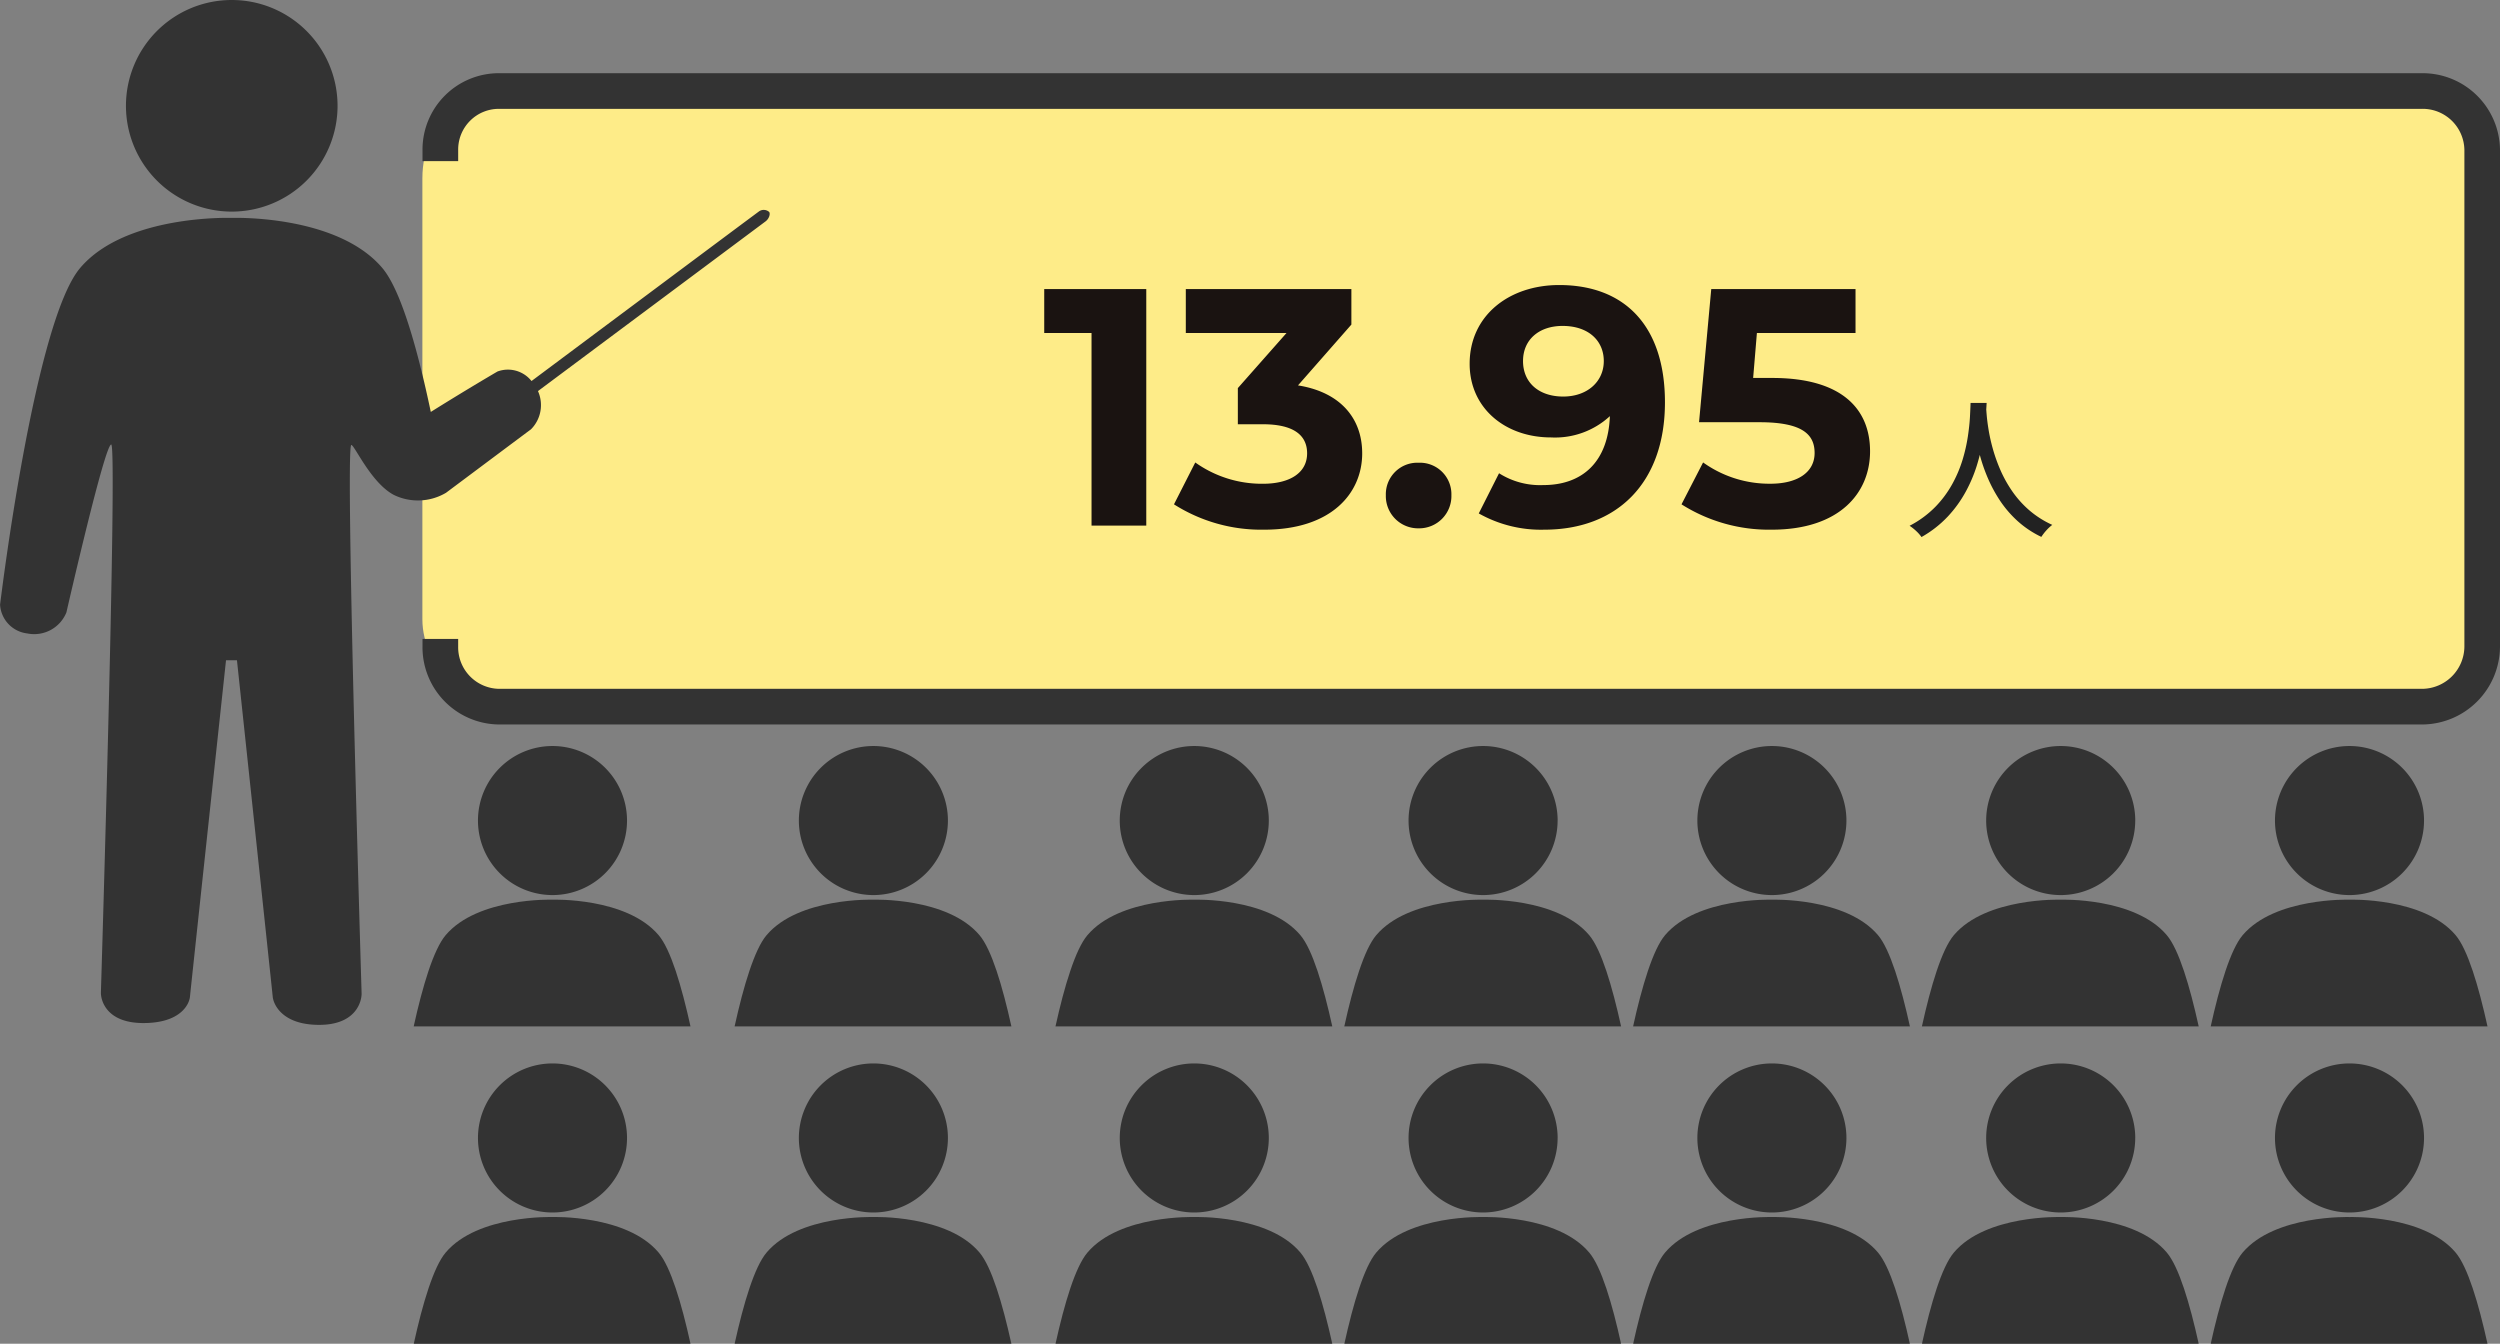 <svg xmlns="http://www.w3.org/2000/svg" width="266.35" height="143.164" viewBox="0 0 266.35 143.164"><rect x="0" y="0" width="266.35" height="143.164" fill="#808080" stroke="none"/><g transform="translate(7387 2853)"><rect width="221" height="69" rx="11" transform="translate(-7342 -2845)" fill="#feec88"/><g transform="translate(-7841.463 -5631)"><path d="M35.989,39.327a7.94,7.94,0,1,1-7.942-7.942,7.942,7.942,0,0,1,7.942,7.942" transform="translate(485.277 2826.096)" fill="#333"/><path d="M46.89,51.349c-.95-4.305-2.11-8.2-3.4-9.72-3.419-4.044-11.307-3.778-11.307-3.778s-7.965-.258-11.381,3.786c-1.286,1.522-2.449,5.407-3.4,9.712Z" transform="translate(481.138 2836)" fill="#333"/><path d="M49.489,39.327a7.94,7.94,0,1,1-7.942-7.942,7.942,7.942,0,0,1,7.942,7.942" transform="translate(505.965 2826.096)" fill="#333"/><path d="M60.39,51.349c-.95-4.305-2.11-8.2-3.4-9.72-3.419-4.044-11.307-3.778-11.307-3.778s-7.965-.258-11.381,3.786c-1.286,1.522-2.449,5.407-3.4,9.712Z" transform="translate(501.826 2836)" fill="#333"/><path d="M62.989,39.327a7.94,7.94,0,1,1-7.942-7.942,7.942,7.942,0,0,1,7.942,7.942" transform="translate(526.653 2826.096)" fill="#333"/><path d="M73.89,51.349c-.95-4.305-2.11-8.2-3.4-9.72-3.419-4.044-11.307-3.778-11.307-3.778s-7.965-.258-11.381,3.786c-1.286,1.522-2.449,5.407-3.4,9.712Z" transform="translate(522.514 2836)" fill="#333"/><path d="M75.139,39.327A7.94,7.94,0,1,1,67.2,31.385a7.942,7.942,0,0,1,7.942,7.942" transform="translate(545.272 2826.096)" fill="#333"/><path d="M86.04,51.349c-.95-4.305-2.11-8.2-3.4-9.72-3.419-4.044-11.307-3.778-11.307-3.778s-7.965-.258-11.381,3.786c-1.286,1.522-2.449,5.407-3.4,9.712Z" transform="translate(541.134 2836)" fill="#333"/><path d="M87.289,39.327a7.94,7.94,0,1,1-7.942-7.942,7.942,7.942,0,0,1,7.942,7.942" transform="translate(563.892 2826.096)" fill="#333"/><path d="M98.19,51.349c-.95-4.305-2.11-8.2-3.4-9.72-3.419-4.044-11.307-3.778-11.307-3.778s-7.965-.258-11.381,3.786c-1.286,1.522-2.449,5.407-3.4,9.712Z" transform="translate(559.753 2836)" fill="#333"/><path d="M99.439,39.327A7.94,7.94,0,1,1,91.5,31.385a7.942,7.942,0,0,1,7.942,7.942" transform="translate(582.511 2826.096)" fill="#333"/><path d="M110.34,51.349c-.95-4.305-2.11-8.2-3.4-9.72-3.419-4.044-11.307-3.778-11.307-3.778s-7.965-.258-11.381,3.786c-1.286,1.522-2.449,5.407-3.4,9.712Z" transform="translate(578.372 2836)" fill="#333"/><path d="M111.589,39.327a7.94,7.94,0,1,1-7.942-7.942,7.942,7.942,0,0,1,7.942,7.942" transform="translate(601.13 2826.096)" fill="#333"/><path d="M122.49,51.349c-.95-4.305-2.11-8.2-3.4-9.72-3.419-4.044-11.307-3.778-11.307-3.778s-7.965-.258-11.381,3.786c-1.286,1.522-2.449,5.407-3.4,9.712Z" transform="translate(596.991 2836)" fill="#333"/><path d="M35.989,52.681a7.94,7.94,0,1,1-7.942-7.942,7.942,7.942,0,0,1,7.942,7.942" transform="translate(485.277 2846.56)" fill="#333"/><path d="M46.89,64.7c-.95-4.305-2.11-8.2-3.4-9.72C40.075,50.938,32.186,51.2,32.186,51.2s-7.965-.258-11.381,3.786c-1.286,1.522-2.449,5.407-3.4,9.712Z" transform="translate(481.138 2856.462)" fill="#333"/><path d="M49.489,52.681a7.94,7.94,0,1,1-7.942-7.942,7.942,7.942,0,0,1,7.942,7.942" transform="translate(505.965 2846.56)" fill="#333"/><path d="M60.39,64.7c-.95-4.305-2.11-8.2-3.4-9.72C53.575,50.938,45.686,51.2,45.686,51.2s-7.965-.258-11.381,3.786c-1.286,1.522-2.449,5.407-3.4,9.712Z" transform="translate(501.826 2856.462)" fill="#333"/><path d="M62.989,52.681a7.94,7.94,0,1,1-7.942-7.942,7.942,7.942,0,0,1,7.942,7.942" transform="translate(526.653 2846.56)" fill="#333"/><path d="M73.89,64.7c-.95-4.305-2.11-8.2-3.4-9.72C67.075,50.938,59.186,51.2,59.186,51.2s-7.965-.258-11.381,3.786c-1.286,1.522-2.449,5.407-3.4,9.712Z" transform="translate(522.514 2856.462)" fill="#333"/><path d="M75.139,52.681A7.94,7.94,0,1,1,67.2,44.739a7.942,7.942,0,0,1,7.942,7.942" transform="translate(545.272 2846.56)" fill="#333"/><path d="M86.04,64.7c-.95-4.305-2.11-8.2-3.4-9.72C79.225,50.938,71.336,51.2,71.336,51.2s-7.965-.258-11.381,3.786c-1.286,1.522-2.449,5.407-3.4,9.712Z" transform="translate(541.134 2856.462)" fill="#333"/><path d="M87.289,52.681a7.94,7.94,0,1,1-7.942-7.942,7.942,7.942,0,0,1,7.942,7.942" transform="translate(563.892 2846.56)" fill="#333"/><path d="M98.19,64.7c-.95-4.305-2.11-8.2-3.4-9.72C91.375,50.938,83.486,51.2,83.486,51.2s-7.965-.258-11.381,3.786c-1.286,1.522-2.449,5.407-3.4,9.712Z" transform="translate(559.753 2856.462)" fill="#333"/><path d="M99.439,52.681A7.94,7.94,0,1,1,91.5,44.739a7.942,7.942,0,0,1,7.942,7.942" transform="translate(582.511 2846.56)" fill="#333"/><path d="M110.34,64.7c-.95-4.305-2.11-8.2-3.4-9.72C103.525,50.938,95.636,51.2,95.636,51.2s-7.965-.258-11.381,3.786c-1.286,1.522-2.449,5.407-3.4,9.712Z" transform="translate(578.372 2856.462)" fill="#333"/><path d="M111.589,52.681a7.94,7.94,0,1,1-7.942-7.942,7.942,7.942,0,0,1,7.942,7.942" transform="translate(601.13 2846.56)" fill="#333"/><path d="M122.49,64.7c-.95-4.305-2.11-8.2-3.4-9.72-3.419-4.044-11.307-3.778-11.307-3.778s-7.965-.258-11.381,3.786c-1.286,1.522-2.449,5.407-3.4,9.712Z" transform="translate(596.991 2856.462)" fill="#333"/><path d="M27.843,11.272A11.272,11.272,0,1,1,16.571,0,11.273,11.273,0,0,1,27.843,11.272" transform="translate(462.583 2778)" fill="#333"/><path d="M81.952,9.049A.875.875,0,0,0,80.8,9.034c-.329.23-15.651,11.664-24.172,18.023a3.207,3.207,0,0,0-3.624-1.016c-.195.114-3.138,1.826-7.106,4.308-1.408-6.681-3.181-12.984-5.161-15.329C35.889,9.28,24.691,9.677,24.691,9.677s-11.3-.4-16.157,5.343S.093,50.212.007,50.89a3.283,3.283,0,0,0,2.9,3.059,3.7,3.7,0,0,0,4.168-2.241c.213-.922,4.1-17.917,4.776-17.887s-1.074,57.565-1.1,58.36.527,3.277,4.528,3.277,4.89-2.046,4.959-2.8,3.842-35.854,3.842-35.854h1.165s3.743,35.107,3.811,35.854.947,2.993,4.946,2.993,4.546-2.578,4.523-3.373S36.75,33.9,37.427,33.87c.337-.013,2.1,4.044,4.538,5.323a5.873,5.873,0,0,0,5.551-.228c.539-.4,8.62-6.445,9.053-6.762a3.658,3.658,0,0,0,.747-4.075C65.843,21.772,81.3,10.245,81.56,10.05c.362-.268.534-.772.393-1" transform="translate(454.463 2791.538)" fill="#333"/><path d="M230.817,3.079H25.942a8.141,8.141,0,0,0-8.167,8.177v1.193h3.8V11.256a4.338,4.338,0,0,1,4.368-4.379H230.817a4.446,4.446,0,0,1,4.5,4.379V64.184a4.537,4.537,0,0,1-4.5,4.485H25.942a4.429,4.429,0,0,1-4.368-4.485v-.833h-3.8v.833a8.232,8.232,0,0,0,8.167,8.284H230.817a8.34,8.34,0,0,0,8.294-8.284V11.256a8.249,8.249,0,0,0-8.294-8.177" transform="translate(481.702 2782.719)" fill="#333"/></g><path d="M.252-25.2v4.68h5.04V0h5.832V-25.2ZM27.288-14.94l5.688-6.48V-25.2H15.336v4.68H26.064L20.88-14.652V-10.8h2.664c3.312,0,4.716,1.188,4.716,3.1,0,2.052-1.8,3.24-4.716,3.24a12.239,12.239,0,0,1-7.2-2.268L14.076-2.268a17.327,17.327,0,0,0,9.612,2.7c7.164,0,10.44-3.888,10.44-8.136C34.128-11.412,31.824-14.22,27.288-14.94ZM40.14.288A3.437,3.437,0,0,0,43.632-3.24,3.356,3.356,0,0,0,40.14-6.7,3.356,3.356,0,0,0,36.648-3.24,3.437,3.437,0,0,0,40.14.288Zm14.976-25.92c-5.328,0-9.54,3.24-9.54,8.388,0,4.752,3.816,7.848,8.676,7.848a8.612,8.612,0,0,0,6.264-2.268C60.336-6.8,57.6-4.32,53.424-4.32a8.15,8.15,0,0,1-4.716-1.26L46.548-1.3A13.47,13.47,0,0,0,53.532.432c7.632,0,12.852-4.86,12.852-13.572C66.384-21.276,62.1-25.632,55.116-25.632Zm.432,11.88c-2.592,0-4.284-1.476-4.284-3.78s1.728-3.744,4.212-3.744c2.772,0,4.392,1.584,4.392,3.744C59.868-15.336,58.1-13.752,55.548-13.752Zm22.284-1.98H75.78l.4-4.788H86.688V-25.2H71.316l-1.3,14.184h6.444c4.572,0,5.868,1.3,5.868,3.276,0,2.052-1.8,3.276-4.716,3.276a12.128,12.128,0,0,1-7.164-2.268l-2.3,4.464A17.413,17.413,0,0,0,77.76.432c7.2,0,10.476-3.888,10.476-8.352S85.284-15.732,77.832-15.732Z" transform="translate(-7276 -2797)" fill="#1a1311"/><path d="M6.944-13.072H8.656q-.032.656-.112,1.7t-.3,2.328A20.5,20.5,0,0,1,7.6-6.368,15.34,15.34,0,0,1,6.416-3.592a12.917,12.917,0,0,1-1.9,2.624,11.767,11.767,0,0,1-2.8,2.184A3.983,3.983,0,0,0,1.168.592,5.326,5.326,0,0,0,.448.016,10.753,10.753,0,0,0,3.184-1.992,11.33,11.33,0,0,0,4.992-4.424a13.519,13.519,0,0,0,1.1-2.592A17.714,17.714,0,0,0,6.656-9.5q.176-1.184.224-2.112T6.944-13.072Zm1.648.368q.016.288.072.952t.208,1.592a18.885,18.885,0,0,0,.456,2.016,17.377,17.377,0,0,0,.8,2.232,13.338,13.338,0,0,0,1.248,2.24,10.845,10.845,0,0,0,1.8,2.016A10.162,10.162,0,0,0,15.648-.08a4.854,4.854,0,0,0-.664.624,5.176,5.176,0,0,0-.5.656A10.475,10.475,0,0,1,11.928-.512,11.66,11.66,0,0,1,10.056-2.7,15.165,15.165,0,0,1,8.76-5.12a18.047,18.047,0,0,1-.832-2.416,22.3,22.3,0,0,1-.472-2.2q-.16-1.016-.224-1.752t-.1-1.072Z" transform="translate(-7184 -2797)" fill="#222"/></g></svg>
